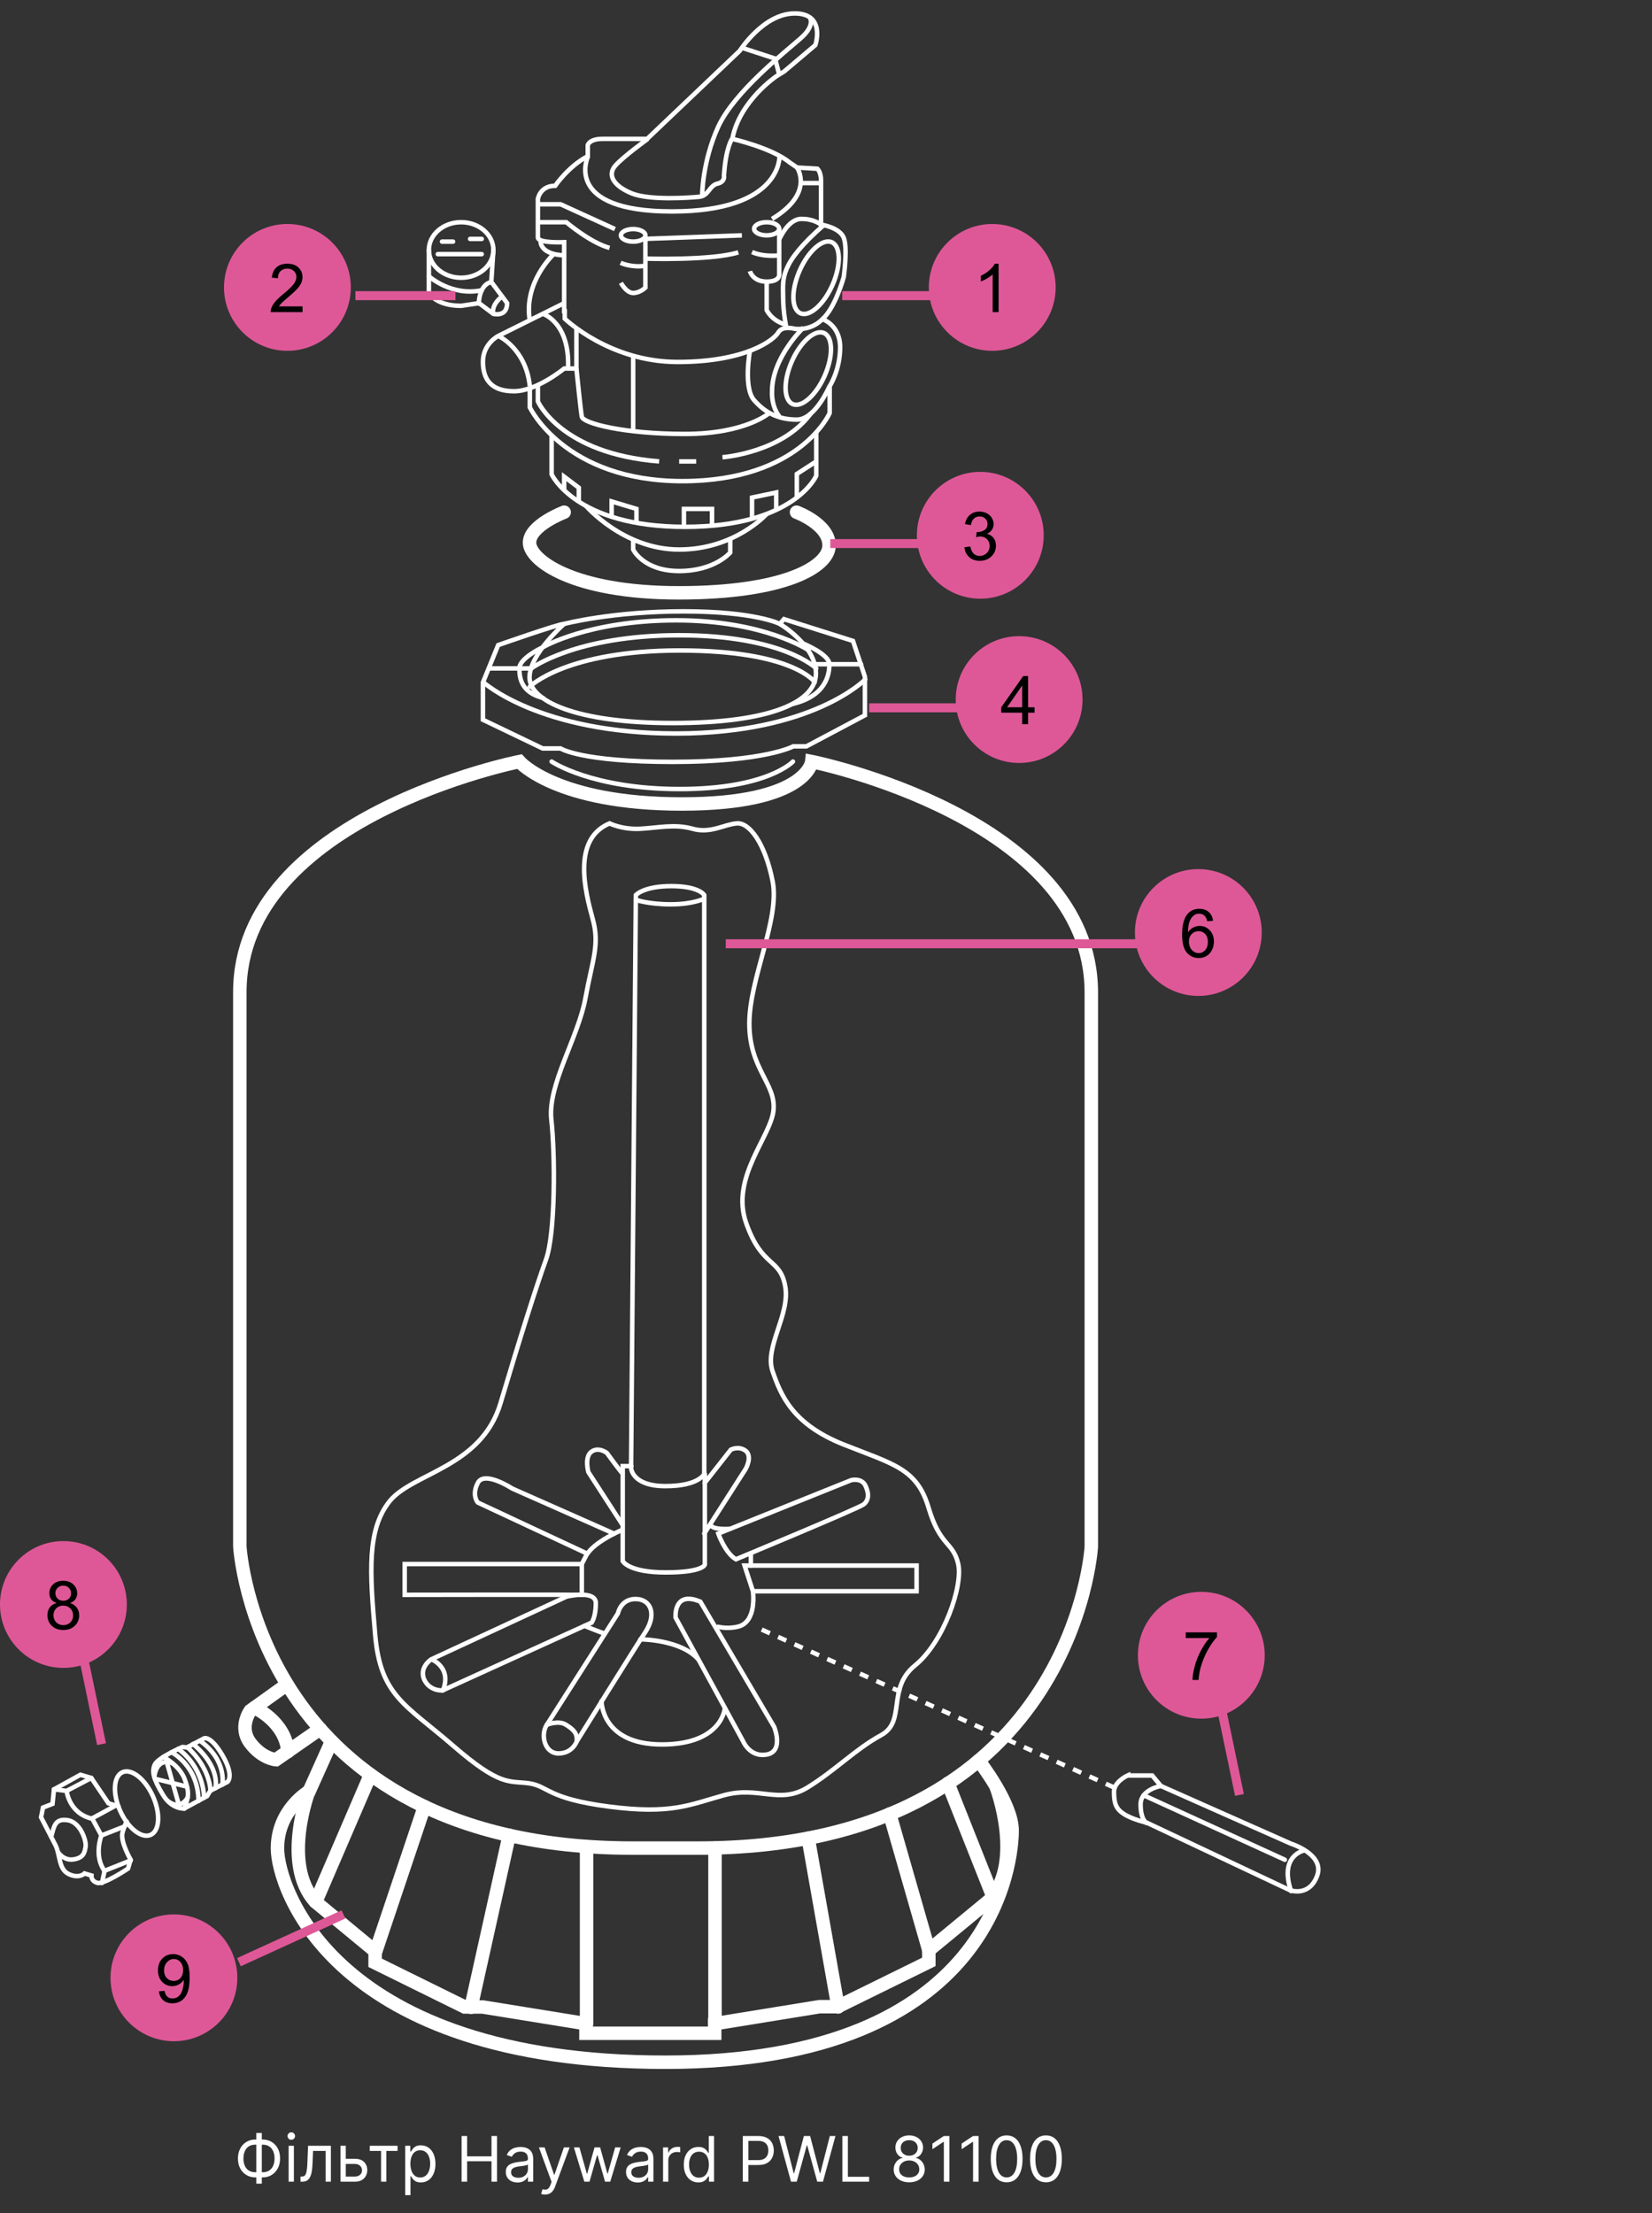 <svg width="368" height="493" viewBox="0 0 368 493" fill="none" xmlns="http://www.w3.org/2000/svg">
<rect x="0" y="0" width="368" height="493" fill="#333333" stroke="none"/>
<path d="M248.156 398.181L167.988 362.255" stroke="white" stroke-dasharray="2 2"/>
<path d="M251.283 395.453C251.283 395.453 248.156 396.85 248.156 399.112C248.156 401.374 248.422 402.838 250.285 404.035C252.148 405.3 255.475 406.031 255.475 406.031L287.342 421.067C287.342 421.067 291.6 422.664 293.397 417.874C295.193 413.083 287.542 410.688 287.542 410.688L258.601 397.848L256.672 395.52H251.283V395.453Z" stroke="white" stroke-miterlimit="10" stroke-linecap="round"/>
<path d="M258.602 397.848C258.602 397.848 254.078 398.58 254.078 401.973C254.078 405.366 255.408 406.098 255.408 406.098" stroke="white" stroke-miterlimit="10" stroke-linecap="round"/>
<path d="M254.743 399.911L286.211 414.282" stroke="white" stroke-miterlimit="10" stroke-linecap="round"/>
<path d="M290.469 412.219C290.469 412.219 284.881 413.35 287.609 421.267" stroke="white" stroke-miterlimit="10" stroke-linecap="round"/>
<path d="M125.675 69.324V53.956C125.675 53.956 119.82 54.222 119.82 52.891C119.82 51.56 119.82 44.309 119.82 44.309C119.82 44.309 120.286 41.381 123.679 41.381C123.679 41.381 126.606 37.057 130.931 34.795V32.333C130.931 32.333 131.263 30.936 134.191 30.936C137.118 30.936 144.17 30.936 144.17 30.936L164.794 11.31C164.794 11.31 170.05 2.994 177.036 2.994C184.022 2.994 181.626 10.046 181.626 10.046L174.707 15.9L172.978 16.965C172.978 16.965 164.728 22.487 163.131 30.936C163.131 30.936 171.913 32.932 175.905 36.192L177.568 37.323L182.092 37.589C182.092 37.589 182.891 38.321 182.891 40.184C182.891 42.047 182.891 50.03 182.891 50.03C182.891 50.03 187.015 50.629 187.947 52.958C188.878 55.286 187.947 61.739 187.947 61.739C187.947 61.739 186.017 68.725 183.157 71.12C183.157 71.12 181.028 73.648 177.036 73.249C177.036 73.249 174.308 72.451 173.377 74.047C172.445 75.711 166.192 80.634 150.956 80.634C135.721 80.634 125.808 70.987 125.808 70.987V69.324H125.675Z" stroke="white" stroke-miterlimit="10"/>
<path d="M119.82 45.506H124.877L136.985 51.028" stroke="white" stroke-miterlimit="10"/>
<path d="M177.501 37.256C177.501 37.256 181.626 42.978 171.979 48.766" stroke="white" stroke-miterlimit="10"/>
<path d="M178.366 40.782H182.425" stroke="white" stroke-miterlimit="10"/>
<path d="M141.043 53.823C142.55 53.823 143.771 53.197 143.771 52.425C143.771 51.654 142.55 51.028 141.043 51.028C139.537 51.028 138.315 51.654 138.315 52.425C138.315 53.197 139.537 53.823 141.043 53.823Z" stroke="white" stroke-miterlimit="10"/>
<path d="M170.782 52.425C172.325 52.425 173.576 51.77 173.576 50.962C173.576 50.153 172.325 49.498 170.782 49.498C169.238 49.498 167.987 50.153 167.987 50.962C167.987 51.77 169.238 52.425 170.782 52.425Z" stroke="white" stroke-miterlimit="10"/>
<path d="M143.305 53.224L165.26 52.425" stroke="white" stroke-miterlimit="10"/>
<path d="M119.82 49.498H126.141C126.141 49.498 131.53 54.089 135.787 55.22" stroke="white" stroke-miterlimit="10"/>
<path d="M143.771 53.224V64.068C143.771 64.068 142.573 65.266 141.043 65.266C139.513 65.266 138.315 63.004 138.315 63.004" stroke="white" stroke-miterlimit="10"/>
<path d="M138.249 58.546C138.249 58.546 140.578 59.677 143.771 59.211" stroke="white" stroke-miterlimit="10"/>
<path d="M143.771 57.614C143.771 57.614 158.541 58.08 164.462 56.217" stroke="white" stroke-miterlimit="10"/>
<path d="M173.576 50.961V61.007C173.576 61.007 173.909 62.737 170.782 62.737C167.655 62.737 167.056 60.409 167.056 60.409" stroke="white" stroke-miterlimit="10"/>
<path d="M173.643 56.883C173.643 56.883 170.25 57.348 167.522 56.151" stroke="white" stroke-miterlimit="10"/>
<path d="M182.757 49.964C182.757 49.964 181.227 48.7 178.366 48.766C175.505 48.899 173.643 53.224 173.643 53.224" stroke="white" stroke-miterlimit="10"/>
<path d="M175.173 72.983C175.173 72.983 174.441 69.79 174.441 65.931C174.441 62.072 173.576 58.812 183.556 50.097" stroke="white" stroke-miterlimit="10"/>
<path d="M185.442 63.485C187.373 59.116 187.304 54.852 185.288 53.96C183.272 53.069 180.071 55.888 178.14 60.257C176.209 64.626 176.278 68.89 178.294 69.781C180.311 70.672 183.511 67.853 185.442 63.485Z" stroke="white" stroke-miterlimit="10"/>
<path d="M183.704 83.71C185.635 79.341 185.566 75.077 183.55 74.186C181.534 73.295 178.334 76.114 176.403 80.482C174.471 84.851 174.54 89.115 176.557 90.007C178.573 90.898 181.773 88.079 183.704 83.71Z" stroke="white" stroke-miterlimit="10"/>
<path d="M170.782 62.737V69.058C170.782 69.058 171.846 71.453 175.04 72.318" stroke="white" stroke-miterlimit="10"/>
<path d="M130.997 34.795C130.997 34.795 125.076 47.103 149.692 47.103C174.308 47.103 173.643 34.728 173.643 34.728" stroke="white" stroke-miterlimit="10"/>
<path d="M163.065 30.936C163.065 30.936 161.668 32.865 161.268 39.119C161.268 39.119 161.601 40.516 159.805 40.916C158.008 41.315 157.875 43.643 155.746 43.843C153.617 44.042 144.636 44.708 140.644 43.044C136.652 41.381 135.255 38.986 137.051 36.924C138.848 34.861 144.303 30.936 144.303 30.936" stroke="white" stroke-miterlimit="10"/>
<path d="M180.362 3.858C180.362 3.858 181.759 5.588 178.3 8.582C174.907 11.576 163.597 20.424 160.004 28.208C156.412 36.059 156.412 43.577 156.412 43.577" stroke="white" stroke-miterlimit="10"/>
<path d="M165.26 10.645L173.044 13.173" stroke="white" stroke-miterlimit="10"/>
<path d="M172.645 13.04L173.576 16.566" stroke="white" stroke-miterlimit="10"/>
<path d="M120.419 53.822C120.419 53.822 120.286 56.683 125.675 56.883" stroke="white" stroke-miterlimit="10"/>
<path d="M125.675 67.527L110.972 74.846C110.972 74.846 107.579 76.575 107.579 80.567C107.579 84.559 109.441 87.154 114.498 87.154C119.554 87.154 125.675 82.097 125.675 82.097H128.402V73.182" stroke="white" stroke-miterlimit="10"/>
<path d="M120.951 69.923C120.951 69.923 127.005 71.786 126.54 82.164" stroke="white" stroke-miterlimit="10"/>
<path d="M111.038 74.846C111.038 74.846 117.159 77.64 118.024 86.023" stroke="white" stroke-miterlimit="10"/>
<path d="M118.023 86.555V90.746C118.023 90.746 125.807 107.179 152.02 107.179C178.233 107.179 184.819 92.011 184.819 92.011V86.023C184.819 86.023 187.148 82.497 187.148 77.374C187.148 72.251 183.09 71.054 183.09 71.054" stroke="white" stroke-miterlimit="10"/>
<path d="M167.056 78.106C167.056 78.106 165.526 86.356 167.988 89.15C170.449 91.944 173.377 93.474 177.502 93.474C181.626 93.474 184.753 86.09 184.753 86.09" stroke="white" stroke-miterlimit="10"/>
<path d="M178.965 72.983C178.965 72.983 171.979 79.636 171.979 87.154C171.979 87.154 171.713 90.414 173.642 92.809" stroke="white" stroke-miterlimit="10"/>
<path d="M171.447 91.944C171.447 91.944 166.258 96.668 152.553 96.668C138.848 96.668 129.799 94.273 129.6 92.809C129.334 91.345 128.402 82.098 128.402 82.098" stroke="white" stroke-miterlimit="10"/>
<path d="M141.043 79.237V96.069" stroke="white" stroke-miterlimit="10"/>
<path d="M119.82 85.757V89.416C119.82 89.416 124.877 101.059 146.831 102.788" stroke="white" stroke-miterlimit="10"/>
<path d="M151.289 102.789H155.081" stroke="white" stroke-miterlimit="10"/>
<path d="M160.936 101.857C160.936 101.857 174.242 100.925 180.695 92.01" stroke="white" stroke-miterlimit="10"/>
<path d="M123.346 56.617C123.346 56.617 116.56 62.87 118.024 71.386" stroke="white" stroke-miterlimit="10"/>
<path d="M122.88 96.934V105.649C122.88 105.649 128.136 117.359 152.553 117.359C176.969 117.359 181.826 105.982 181.826 105.982V96.269" stroke="white" stroke-miterlimit="10"/>
<path d="M181.826 102.789L177.501 105.583V110.839" stroke="white" stroke-miterlimit="10"/>
<path d="M172.911 113.566V109.708L167.522 110.839V115.562" stroke="white" stroke-miterlimit="10"/>
<path d="M158.607 117.092V113.366H152.354V117.358" stroke="white" stroke-miterlimit="10"/>
<path d="M141.775 116.493V113.366L136.253 111.703V115.096" stroke="white" stroke-miterlimit="10"/>
<path d="M128.935 111.704V108.643L125.675 106.182V109.175" stroke="white" stroke-miterlimit="10"/>
<path d="M130.465 112.635C130.465 112.635 138.848 122.415 151.289 122.415C163.73 122.415 170.782 114.498 170.782 114.498" stroke="white" stroke-miterlimit="10"/>
<path d="M141.043 120.152V122.414C141.043 122.414 143.305 127.204 151.289 127.204C159.272 127.204 162.665 123.08 162.665 123.08V120.152" stroke="white" stroke-miterlimit="10"/>
<path d="M125.674 114.098C125.674 114.098 117.957 117.025 117.957 120.884C117.957 124.743 127.537 132.061 151.222 132.061C174.907 132.061 184.686 126.207 184.686 121.483C184.686 116.759 177.435 114.098 177.435 114.098" stroke="white" stroke-width="3" stroke-miterlimit="10" stroke-linecap="round"/>
<path d="M102.722 61.873C106.69 61.873 109.907 59.102 109.907 55.685C109.907 52.268 106.69 49.498 102.722 49.498C98.754 49.498 95.537 52.268 95.537 55.685C95.537 59.102 98.754 61.873 102.722 61.873Z" stroke="white" stroke-miterlimit="10" stroke-linecap="round"/>
<path d="M95.537 55.685V65.199C95.537 65.199 96.934 68.126 102.722 68.126L106.714 67.528L109.907 69.923C109.907 69.923 112.967 70.721 112.967 67.528L109.441 62.804L109.907 55.619" stroke="white" stroke-miterlimit="10" stroke-linecap="round"/>
<path d="M109.375 62.871C109.375 62.871 106.913 63.07 106.647 67.594" stroke="white" stroke-miterlimit="10" stroke-linecap="round"/>
<path d="M111.837 66.064C111.837 66.064 109.508 67.66 109.841 69.856" stroke="white" stroke-miterlimit="10" stroke-linecap="round"/>
<path d="M95.537 61.54C95.537 61.54 100.526 66.064 107.312 64.667" stroke="white" stroke-miterlimit="10" stroke-linecap="round"/>
<path d="M97.533 56.617H107.313" stroke="white" stroke-miterlimit="10" stroke-linecap="round"/>
<path d="M104.718 53.224H107.312" stroke="white" stroke-miterlimit="10" stroke-linecap="round"/>
<path d="M98.464 53.822H100.925" stroke="white" stroke-miterlimit="10" stroke-linecap="round"/>
<path d="M125.675 138.981C124.411 138.981 110.972 143.704 110.972 143.704L107.579 152.021V160.337L120.885 166.724H124.876C124.876 166.724 129.334 169.718 149.892 169.718C170.449 169.718 176.703 166.258 176.703 166.258H179.63L192.67 159.339V150.757L190.009 142.773L174.641 137.916L173.709 138.981C173.709 138.981 168.254 136.187 152.287 136.187C136.319 136.187 125.675 138.981 125.675 138.981Z" stroke="white" stroke-miterlimit="10" stroke-linecap="round"/>
<path d="M125.674 138.98C125.674 138.98 117.957 145.7 117.957 150.889C117.957 156.079 128.07 161.068 149.891 161.068C171.713 161.068 181.759 156.345 181.759 150.024C181.759 143.704 173.709 138.98 173.709 138.98" stroke="white" stroke-miterlimit="10" stroke-linecap="round"/>
<path d="M180.096 144.836C180.096 144.836 170.183 138.183 150.623 138.183C131.064 138.183 120.951 144.17 120.951 144.17C120.951 144.17 115.695 146.565 115.695 148.894C115.695 151.222 116.228 154.283 120.951 155.48" stroke="white" stroke-miterlimit="10" stroke-linecap="round"/>
<path d="M118.023 152.951C118.023 152.951 126.074 144.901 151.421 144.901C176.769 144.901 181.493 151.954 181.493 151.954" stroke="white" stroke-miterlimit="10" stroke-linecap="round"/>
<path d="M181.826 148.894C181.826 148.894 174.375 141.509 151.289 141.509C128.203 141.509 118.356 148.894 118.356 148.894H108.909" stroke="white" stroke-miterlimit="10" stroke-linecap="round"/>
<path d="M107.645 151.954C107.645 151.954 120.153 163.397 150.623 163.397C181.094 163.397 192.737 151.355 192.737 151.355" stroke="white" stroke-miterlimit="10" stroke-linecap="round"/>
<path d="M191.805 147.962H181.826" stroke="white" stroke-miterlimit="10" stroke-linecap="round"/>
<path d="M122.88 169.651C122.88 169.651 131.862 175.772 151.422 175.772C170.981 175.772 176.636 169.651 176.636 169.651" stroke="white" stroke-miterlimit="10" stroke-linecap="round"/>
<path d="M178.965 143.372C178.965 143.372 184.753 145.767 184.753 147.962C184.753 150.158 184.088 155.014 176.57 156.811" stroke="white" stroke-miterlimit="10" stroke-linecap="round"/>
<path d="M115.695 169.651C115.695 169.651 53.423 182.025 53.423 221.012C53.423 259.998 53.423 344.491 53.423 344.491C53.423 344.491 57.282 411.686 141.043 411.686H155.48C239.241 411.686 243.1 344.558 243.1 344.558C243.1 344.558 243.1 259.998 243.1 221.078C243.1 182.158 180.828 169.651 180.828 169.651C180.828 169.651 179.896 179.098 151.887 179.098C123.878 179.098 115.695 169.651 115.695 169.651Z" stroke="white" stroke-width="3" stroke-miterlimit="10" stroke-linecap="round"/>
<path d="M73.848 387.935L68.858 399.046C68.858 399.046 61.806 403.037 61.806 411.753C61.806 420.468 74.247 459.388 148.228 459.388C222.21 459.388 225.469 413.815 225.469 407.761C225.469 401.707 218.018 392.193 218.018 392.193" stroke="white" stroke-width="3" stroke-miterlimit="10" stroke-linecap="round"/>
<path d="M221.943 398.181C221.943 398.181 228.131 414.547 220.546 423.196L206.907 434.439V437.034L186.616 447.014H182.558L159.206 450.806V452.935H145.966H143.571H130.531V450.806L107.512 447.08H103.52L83.561 437.234V434.639L70.189 423.595C62.671 415.146 68.792 398.979 68.792 398.979" stroke="white" stroke-width="3" stroke-miterlimit="10" stroke-linecap="round"/>
<path d="M159.272 450.872V411.686" stroke="white" stroke-width="3" stroke-miterlimit="10" stroke-linecap="round"/>
<path d="M130.665 450.872V411.354" stroke="white" stroke-width="3" stroke-miterlimit="10" stroke-linecap="round"/>
<path d="M186.683 447.08L180.03 409.491" stroke="white" stroke-width="3" stroke-miterlimit="10" stroke-linecap="round"/>
<path d="M206.908 434.439L198.192 404.102" stroke="white" stroke-width="3" stroke-miterlimit="10" stroke-linecap="round"/>
<path d="M221.145 422.397L211.166 397.249" stroke="white" stroke-width="3" stroke-miterlimit="10" stroke-linecap="round"/>
<path d="M104.917 447.147L113.433 408.826" stroke="white" stroke-width="3" stroke-miterlimit="10" stroke-linecap="round"/>
<path d="M83.694 434.705L94.539 402.438" stroke="white" stroke-width="3" stroke-miterlimit="10" stroke-linecap="round"/>
<path d="M70.322 423.661L82.497 395.386" stroke="white" stroke-width="3" stroke-miterlimit="10" stroke-linecap="round"/>
<path d="M63.935 375.228L55.752 381.082C55.752 381.082 53.091 384.741 55.752 388.267C58.413 391.793 61.474 391.993 61.474 391.993L71.32 385.14" stroke="white" stroke-width="3" stroke-miterlimit="10" stroke-linecap="round"/>
<path d="M56.683 380.417C56.683 380.417 63.536 383.411 64.134 390.197" stroke="white" stroke-width="3" stroke-miterlimit="10" stroke-linecap="round"/>
<path d="M135.787 183.422C135.787 183.422 138.582 184.819 142.573 184.62C146.565 184.42 150.291 183.489 154.283 184.62C158.274 185.751 161.335 183.622 164.129 183.422C166.923 183.156 170.449 187.88 172.113 196.329C173.776 204.778 166.923 217.951 166.923 227.997C166.923 238.11 172.844 241.37 172.312 247.224C171.846 253.079 162.665 262.26 166.191 272.373C169.718 282.485 173.709 280.09 174.907 286.477C176.104 292.797 170.183 300.116 172.113 305.504C173.975 310.893 176.57 317.214 187.814 321.738C199.057 326.195 204.246 327.127 206.841 335.842C209.436 344.557 212.23 343.36 213.428 348.283C214.625 353.206 210.168 365.914 203.781 371.036C197.46 376.226 201.918 383.477 196.263 386.538C190.608 389.598 186.15 394.322 179.897 398.18C173.643 402.039 168.986 397.781 161.268 399.91C153.551 402.039 149.559 404.235 135.654 402.438C121.816 400.642 122.282 397.914 117.824 397.249C113.367 396.65 111.504 398.047 100.926 388.866C90.347 379.685 84.692 377.822 83.561 363.984C82.364 350.146 81.699 340.765 86.821 334.378C92.011 328.058 107.246 326.861 111.504 312.557C115.762 298.253 119.488 286.477 121.616 280.622C123.745 274.768 123.679 257.137 122.814 249.42C121.949 241.702 128.802 231.124 130.398 222.409C131.995 213.693 133.658 210.433 131.995 204.579C130.398 198.724 127.338 186.948 135.787 183.422Z" stroke="white" stroke-miterlimit="10" stroke-linecap="round"/>
<path d="M141.642 199.389C141.642 199.389 143.371 197.394 149.559 197.394C155.746 197.394 156.877 199.389 156.877 199.389V328.324C156.877 328.324 155.746 331.052 148.228 331.052C140.71 331.052 140.577 326.994 140.577 326.994L141.642 199.389Z" stroke="white" stroke-miterlimit="10" stroke-linecap="round"/>
<path d="M141.642 200.454C141.642 200.454 144.436 201.452 149.426 201.452C154.416 201.452 156.877 200.188 156.877 200.188" stroke="white" stroke-miterlimit="10" stroke-linecap="round"/>
<path d="M140.644 326.595H138.714V347.751C138.714 347.751 139.978 350.279 148.295 350.279C156.611 350.279 157.01 348.55 157.01 348.55V328.391" stroke="white" stroke-miterlimit="10" stroke-linecap="round"/>
<path d="M138.648 328.191C138.382 328.058 135.188 323.667 135.188 323.667C135.188 323.667 133.326 322.204 131.729 323.401C130.132 324.599 131.064 327.925 131.064 327.925L138.648 339.634" stroke="white" stroke-miterlimit="10" stroke-linecap="round"/>
<path d="M156.943 330.387L162.798 322.935C162.798 322.935 164.594 322.004 166.125 323.202C167.655 324.466 166.125 327.193 166.125 327.193L156.877 341.63" stroke="white" stroke-miterlimit="10" stroke-linecap="round"/>
<path d="M163.929 347.352C163.929 347.352 191.339 335.975 192.404 335.11C193.468 334.246 193.668 332.848 192.803 330.986C191.938 329.123 189.61 329.722 189.61 329.722L160.004 341.63C160.004 341.63 161.534 345.955 163.929 347.352Z" stroke="white" stroke-miterlimit="10" stroke-linecap="round"/>
<path d="M156.012 356.799L172.445 384.675C172.445 384.675 175.04 390.928 169.851 390.928C166.79 390.928 165.526 387.868 165.526 387.868L150.49 360.325C150.49 360.325 149.958 354.204 156.012 356.799Z" stroke="white" stroke-miterlimit="10" stroke-linecap="round"/>
<path d="M121.816 384.209L137.65 359.394C137.65 359.394 138.249 356.2 141.575 356.2C144.902 356.2 146.432 359.527 143.704 363.652C140.976 367.776 128.469 387.935 128.469 387.935C128.469 387.935 127.537 390.596 124.41 390.596C121.284 390.596 120.352 386.405 121.816 384.209Z" stroke="white" stroke-miterlimit="10" stroke-linecap="round"/>
<path d="M121.816 384.209C121.816 384.209 124.411 383.145 126.074 384.209C127.737 385.274 128.668 386.072 128.469 387.935" stroke="white" stroke-miterlimit="10" stroke-linecap="round"/>
<path d="M133.991 378.954C133.991 378.954 133.924 388.6 147.43 388.6C160.935 388.6 161.468 380.484 161.468 380.484" stroke="white" stroke-miterlimit="10" stroke-linecap="round"/>
<path d="M142.64 365.182C142.64 365.182 151.621 365.182 155.546 369.639" stroke="white" stroke-miterlimit="10" stroke-linecap="round"/>
<path d="M98.597 376.558L131.796 361.456C131.796 361.456 132.727 360.192 132.727 357.131C132.727 354.071 126.207 355.668 126.207 355.668L96.069 369.639C96.069 369.639 93.341 371.369 94.472 374.097C95.737 376.824 98.597 376.558 98.597 376.558Z" stroke="white" stroke-miterlimit="10" stroke-linecap="round"/>
<path d="M96.135 369.64C96.135 369.64 100.726 371.436 98.663 376.559" stroke="white" stroke-miterlimit="10" stroke-linecap="round"/>
<path d="M127.338 355.269C126.872 355.203 90.148 355.269 90.148 355.269V348.417H129.6V355.269H127.338Z" stroke="white" stroke-miterlimit="10" stroke-linecap="round"/>
<path d="M129.6 348.417L130.797 346.088L106.447 334.712C106.447 334.712 104.984 333.115 106.447 330.321C107.911 327.526 114.098 331.585 114.098 331.585L136.785 341.631L138.648 340.766" stroke="white" stroke-miterlimit="10" stroke-linecap="round"/>
<path d="M136.852 341.63C136.852 341.63 132.461 343.693 130.864 346.088" stroke="white" stroke-miterlimit="10" stroke-linecap="round"/>
<path d="M130.199 362.188C130.199 362.188 133.658 363.585 134.723 363.918" stroke="white" stroke-miterlimit="10" stroke-linecap="round"/>
<path d="M167.721 354.471L165.859 348.749H204.18V354.471H167.721ZM167.721 354.471C167.721 354.471 168.719 361.456 164.262 362.388C164.262 362.388 162.2 362.92 159.938 362.388" stroke="white" stroke-miterlimit="10" stroke-linecap="round"/>
<path d="M167.256 348.749V346.088" stroke="white" stroke-miterlimit="10" stroke-linecap="round"/>
<path d="M162.599 340.566C162.599 340.566 158.474 340.898 158.274 339.568" stroke="white" stroke-miterlimit="10" stroke-linecap="round"/>
<path d="M33.567 408.74C35.577 407.833 35.795 403.975 34.056 400.124C32.316 396.273 29.277 393.887 27.268 394.794C25.259 395.702 25.04 399.559 26.78 403.411C28.519 407.262 31.558 409.648 33.567 408.74Z" stroke="white" stroke-miterlimit="10" stroke-linecap="round"/>
<path d="M26.386 402.367L24.154 401.706L20.342 396.067L17.918 395.349L12.028 398.601L11.696 401.833L9.577 402.663L9.145 404.824C9.145 404.824 11.262 408.921 12.366 411.052C13.451 413.246 13.009 416.377 15.32 417.477C17.631 418.578 18.831 417.337 18.831 417.337L20.362 417.791C20.362 417.791 20.213 418.995 21.68 419.43C23.148 419.864 28.52 416.251 28.52 416.251L29.105 414.274C29.105 414.274 26.714 410.166 27.299 408.188C27.885 406.21 28.227 405.757 28.227 405.757" stroke="white" stroke-miterlimit="10" stroke-linecap="round"/>
<path d="M27.842 406.822L22.586 408.874L20.52 405.07L25.812 402.197" stroke="white" stroke-miterlimit="10" stroke-linecap="round"/>
<path d="M20.341 396.067L14.84 398.948L12.028 398.601" stroke="white" stroke-miterlimit="10" stroke-linecap="round"/>
<path d="M14.84 398.948C14.84 398.948 15.367 403.961 20.502 405.134" stroke="white" stroke-miterlimit="10" stroke-linecap="round"/>
<path d="M22.586 408.874C22.586 408.874 20.824 413.417 23.296 416.786L22.713 419.458" stroke="white" stroke-miterlimit="10" stroke-linecap="round"/>
<path d="M23.232 416.767L29.131 414.42" stroke="white" stroke-miterlimit="10" stroke-linecap="round"/>
<path d="M12.945 412.61C12.945 412.61 14.169 414.569 16.43 414.197C18.691 413.826 18.84 412.621 19.071 411.371C19.284 410.185 17.981 405.914 15.061 405.466C12.141 405.017 12.04 406.999 11.416 409.105" stroke="white" stroke-miterlimit="10" stroke-linecap="round"/>
<path d="M50.684 396.934L46.836 398.916L46.139 400.098L41.013 402.882C41.013 402.882 38.241 403.102 36.254 399.738C34.203 396.355 33.744 394.623 34.49 393.04C35.3 391.476 40.632 389.17 40.632 389.17L41.646 389.261L45.513 387.215C45.513 387.215 47.008 386.617 49.624 391.138C52.24 395.66 50.684 396.934 50.684 396.934Z" stroke="white" stroke-miterlimit="10" stroke-linecap="round"/>
<path d="M41.728 389.216C41.728 389.216 46.516 393.201 46.899 398.935" stroke="white" stroke-miterlimit="10" stroke-linecap="round"/>
<path d="M39.678 389.581C39.678 389.581 45.101 393.06 45.478 400.457" stroke="white" stroke-miterlimit="10" stroke-linecap="round"/>
<path d="M38.209 390.325C38.209 390.325 44.184 393.344 44.219 401.194" stroke="white" stroke-miterlimit="10" stroke-linecap="round"/>
<path d="M36.371 391.377C36.371 391.377 39.926 393.193 41.104 396.248C42.281 399.302 41.959 400.387 41.076 402.901" stroke="white" stroke-miterlimit="10" stroke-linecap="round"/>
<path d="M38.441 392.823C38.441 392.823 35.076 391.063 34.354 395.845" stroke="white" stroke-miterlimit="10" stroke-linecap="round"/>
<path d="M41.813 400.412C41.813 400.412 40.314 403.368 37.464 401.275" stroke="white" stroke-miterlimit="10" stroke-linecap="round"/>
<path d="M37.146 392.508L39.824 401.975" stroke="white" stroke-miterlimit="10" stroke-linecap="round"/>
<path d="M41.435 397.942L34.514 396.239" stroke="white" stroke-miterlimit="10" stroke-linecap="round"/>
<path d="M47.974 398.351C47.974 398.351 49.316 393.822 42.988 388.479" stroke="white" stroke-miterlimit="10" stroke-linecap="round"/>
<path d="M49.526 397.562C49.526 397.562 50.648 392.135 44.521 387.754" stroke="white" stroke-miterlimit="10" stroke-linecap="round"/>
<path d="M209.902 65.864H187.614" stroke="#DE5897" stroke-width="2"/>
<path d="M207.24 121.084H184.953" stroke="#DE5897" stroke-width="2"/>
<path d="M215.889 157.676H193.602" stroke="#DE5897" stroke-width="2"/>
<path d="M258.136 210.234H161.667" stroke="#DE5897" stroke-width="2"/>
<path d="M269.446 367.91L276.099 399.844" stroke="#DE5897" stroke-width="2"/>
<path d="M15.967 356.6L22.62 388.534" stroke="#DE5897" stroke-width="2"/>
<path d="M53.224 437.101L76.509 426.456" stroke="#DE5897" stroke-width="2"/>
<path d="M101.458 65.864H79.17" stroke="#DE5897" stroke-width="2"/>
<path d="M206.908 64.023C206.908 56.222 213.232 49.898 221.033 49.898C228.835 49.898 235.159 56.222 235.159 64.023C235.159 71.824 228.835 78.148 221.033 78.148C213.232 78.148 206.908 71.824 206.908 64.023Z" fill="#DE5897"/>
<path d="M222.447 69.523H221.128V61.122C220.811 61.425 220.394 61.727 219.876 62.03C219.363 62.333 218.902 62.56 218.492 62.711V61.437C219.229 61.09 219.874 60.67 220.425 60.177C220.977 59.684 221.368 59.206 221.597 58.742H222.447V69.523Z" fill="black"/>
<path d="M204.247 119.243C204.247 111.441 210.571 105.117 218.372 105.117C226.173 105.117 232.498 111.441 232.498 119.243C232.498 127.044 226.173 133.368 218.372 133.368C210.571 133.368 204.247 127.044 204.247 119.243Z" fill="#DE5897"/>
<path d="M214.827 121.908L216.146 121.732C216.297 122.479 216.553 123.019 216.915 123.351C217.281 123.678 217.725 123.842 218.248 123.842C218.868 123.842 219.39 123.627 219.815 123.197C220.245 122.768 220.459 122.235 220.459 121.601C220.459 120.995 220.262 120.497 219.866 120.106C219.471 119.711 218.968 119.513 218.357 119.513C218.108 119.513 217.798 119.562 217.427 119.66L217.574 118.502C217.662 118.512 217.732 118.517 217.786 118.517C218.348 118.517 218.853 118.371 219.302 118.078C219.751 117.785 219.976 117.333 219.976 116.723C219.976 116.239 219.812 115.839 219.485 115.521C219.158 115.204 218.736 115.045 218.218 115.045C217.706 115.045 217.278 115.207 216.937 115.529C216.595 115.851 216.375 116.334 216.277 116.979L214.959 116.745C215.12 115.861 215.486 115.177 216.058 114.694C216.629 114.206 217.339 113.961 218.189 113.961C218.775 113.961 219.314 114.088 219.808 114.342C220.301 114.591 220.677 114.933 220.936 115.368C221.199 115.802 221.331 116.264 221.331 116.752C221.331 117.216 221.207 117.638 220.958 118.019C220.708 118.4 220.34 118.703 219.852 118.927C220.486 119.074 220.979 119.379 221.331 119.843C221.683 120.302 221.858 120.878 221.858 121.571C221.858 122.509 221.517 123.305 220.833 123.959C220.149 124.608 219.285 124.933 218.24 124.933C217.298 124.933 216.514 124.652 215.889 124.091C215.269 123.529 214.915 122.802 214.827 121.908Z" fill="black"/>
<path d="M212.896 155.834C212.896 148.033 219.22 141.708 227.021 141.708C234.822 141.708 241.147 148.033 241.147 155.834C241.147 163.635 234.822 169.96 227.021 169.96C219.22 169.96 212.896 163.635 212.896 155.834Z" fill="#DE5897"/>
<path d="M227.695 161.334V158.763H223.037V157.555L227.937 150.597H229.013V157.555H230.463V158.763H229.013V161.334H227.695ZM227.695 157.555V152.713L224.333 157.555H227.695Z" fill="black"/>
<path d="M252.813 207.727C252.813 199.926 259.138 193.602 266.939 193.602C274.74 193.602 281.064 199.926 281.064 207.727C281.064 215.528 274.74 221.853 266.939 221.853C259.138 221.853 252.813 215.528 252.813 207.727Z" fill="#DE5897"/>
<path d="M270.228 205.119L268.917 205.222C268.799 204.704 268.633 204.328 268.418 204.094C268.062 203.718 267.623 203.53 267.1 203.53C266.68 203.53 266.312 203.647 265.994 203.881C265.579 204.184 265.252 204.626 265.013 205.207C264.773 205.788 264.649 206.616 264.639 207.69C264.957 207.207 265.345 206.848 265.804 206.613C266.263 206.379 266.744 206.262 267.247 206.262C268.125 206.262 268.873 206.586 269.488 207.236C270.108 207.88 270.418 208.715 270.418 209.741C270.418 210.415 270.271 211.042 269.979 211.623C269.69 212.199 269.292 212.641 268.785 212.949C268.277 213.256 267.701 213.41 267.056 213.41C265.958 213.41 265.062 213.007 264.368 212.202C263.675 211.391 263.328 210.058 263.328 208.203C263.328 206.127 263.711 204.619 264.478 203.676C265.147 202.856 266.048 202.446 267.181 202.446C268.025 202.446 268.716 202.683 269.253 203.156C269.795 203.63 270.12 204.284 270.228 205.119ZM264.844 209.748C264.844 210.202 264.939 210.637 265.13 211.052C265.325 211.467 265.596 211.784 265.943 212.004C266.29 212.219 266.653 212.326 267.034 212.326C267.591 212.326 268.069 212.102 268.47 211.652C268.87 211.203 269.07 210.593 269.07 209.821C269.07 209.079 268.873 208.496 268.477 208.071C268.082 207.641 267.583 207.426 266.983 207.426C266.387 207.426 265.882 207.641 265.467 208.071C265.052 208.496 264.844 209.055 264.844 209.748Z" fill="black"/>
<path d="M253.479 368.73C253.479 360.928 259.803 354.604 267.604 354.604C275.405 354.604 281.73 360.928 281.73 368.73C281.73 376.531 275.405 382.855 267.604 382.855C259.803 382.855 253.479 376.531 253.479 368.73Z" fill="#DE5897"/>
<path d="M264.14 364.898V363.631H271.09V364.657C270.407 365.384 269.728 366.351 269.054 367.557C268.385 368.763 267.868 370.003 267.501 371.278C267.238 372.176 267.069 373.16 266.996 374.229H265.641C265.656 373.385 265.822 372.364 266.139 371.168C266.457 369.972 266.911 368.819 267.501 367.711C268.097 366.598 268.729 365.66 269.398 364.898H264.14Z" fill="black"/>
<path d="M0 357.419C0 349.618 6.324 343.294 14.126 343.294C21.927 343.294 28.251 349.618 28.251 357.419C28.251 365.221 21.927 371.545 14.126 371.545C6.324 371.545 0 365.221 0 357.419Z" fill="#DE5897"/>
<path d="M12.602 357.097C12.055 356.896 11.65 356.611 11.386 356.24C11.123 355.869 10.991 355.424 10.991 354.907C10.991 354.125 11.271 353.469 11.833 352.937C12.395 352.404 13.142 352.138 14.074 352.138C15.012 352.138 15.766 352.412 16.337 352.958C16.909 353.5 17.194 354.162 17.194 354.943C17.194 355.441 17.062 355.876 16.799 356.247C16.54 356.613 16.145 356.896 15.612 357.097C16.271 357.312 16.772 357.658 17.114 358.137C17.46 358.615 17.634 359.187 17.634 359.851C17.634 360.769 17.309 361.54 16.66 362.165C16.01 362.79 15.156 363.103 14.096 363.103C13.037 363.103 12.182 362.79 11.533 362.165C10.883 361.535 10.559 360.751 10.559 359.814C10.559 359.116 10.734 358.532 11.086 358.063C11.442 357.59 11.948 357.268 12.602 357.097ZM12.338 354.863C12.338 355.371 12.502 355.786 12.829 356.108C13.156 356.43 13.581 356.591 14.104 356.591C14.611 356.591 15.026 356.433 15.349 356.115C15.676 355.793 15.839 355.4 15.839 354.936C15.839 354.453 15.671 354.047 15.334 353.72C15.002 353.388 14.587 353.222 14.089 353.222C13.586 353.222 13.168 353.383 12.836 353.706C12.504 354.028 12.338 354.414 12.338 354.863ZM11.914 359.821C11.914 360.197 12.002 360.561 12.177 360.913C12.358 361.264 12.624 361.538 12.976 361.733C13.327 361.923 13.706 362.019 14.111 362.019C14.741 362.019 15.261 361.816 15.671 361.411C16.081 361.005 16.286 360.49 16.286 359.865C16.286 359.23 16.074 358.706 15.649 358.291C15.229 357.875 14.702 357.668 14.067 357.668C13.447 357.668 12.932 357.873 12.521 358.283C12.116 358.693 11.914 359.206 11.914 359.821Z" fill="black"/>
<path d="M24.616 440.582C24.616 432.78 30.94 426.456 38.742 426.456C46.543 426.456 52.867 432.78 52.867 440.582C52.867 448.383 46.543 454.707 38.742 454.707C30.94 454.707 24.616 448.383 24.616 440.582Z" fill="#DE5897"/>
<path d="M35.387 443.599L36.654 443.481C36.762 444.077 36.967 444.509 37.27 444.778C37.572 445.046 37.96 445.181 38.434 445.181C38.839 445.181 39.193 445.088 39.496 444.902C39.804 444.717 40.055 444.47 40.251 444.163C40.446 443.85 40.609 443.43 40.741 442.903C40.873 442.375 40.939 441.838 40.939 441.292C40.939 441.233 40.937 441.145 40.932 441.028C40.668 441.448 40.307 441.79 39.848 442.053C39.394 442.312 38.9 442.441 38.368 442.441C37.48 442.441 36.727 442.119 36.112 441.475C35.497 440.83 35.19 439.98 35.19 438.926C35.19 437.837 35.509 436.96 36.149 436.296C36.794 435.632 37.599 435.3 38.566 435.3C39.264 435.3 39.901 435.488 40.477 435.864C41.059 436.24 41.498 436.777 41.796 437.476C42.099 438.169 42.25 439.175 42.25 440.493C42.25 441.865 42.101 442.959 41.803 443.774C41.505 444.585 41.061 445.203 40.47 445.627C39.884 446.052 39.196 446.265 38.405 446.265C37.565 446.265 36.879 446.033 36.347 445.569C35.815 445.1 35.495 444.443 35.387 443.599ZM40.785 438.86C40.785 438.103 40.583 437.502 40.177 437.058C39.777 436.614 39.294 436.392 38.727 436.392C38.141 436.392 37.631 436.631 37.196 437.109C36.762 437.588 36.544 438.208 36.544 438.97C36.544 439.653 36.749 440.21 37.16 440.64C37.575 441.064 38.085 441.277 38.69 441.277C39.301 441.277 39.801 441.064 40.192 440.64C40.587 440.21 40.785 439.617 40.785 438.86Z" fill="black"/>
<path d="M49.898 64.023C49.898 56.222 56.222 49.898 64.023 49.898C71.824 49.898 78.148 56.222 78.148 64.023C78.148 71.824 71.824 78.148 64.023 78.148C56.222 78.148 49.898 71.824 49.898 64.023Z" fill="#DE5897"/>
<path d="M67.399 68.256V69.523H60.302C60.292 69.206 60.344 68.9 60.456 68.607C60.637 68.124 60.925 67.648 61.32 67.179C61.721 66.71 62.297 66.168 63.049 65.553C64.216 64.596 65.004 63.839 65.415 63.283C65.825 62.721 66.03 62.191 66.03 61.693C66.03 61.171 65.842 60.731 65.466 60.375C65.095 60.014 64.609 59.833 64.008 59.833C63.373 59.833 62.866 60.023 62.485 60.404C62.104 60.785 61.911 61.312 61.906 61.986L60.551 61.847C60.644 60.836 60.993 60.067 61.599 59.54C62.204 59.008 63.017 58.742 64.038 58.742C65.068 58.742 65.883 59.027 66.484 59.599C67.085 60.17 67.385 60.878 67.385 61.723C67.385 62.152 67.297 62.575 67.121 62.99C66.945 63.405 66.652 63.842 66.242 64.301C65.837 64.76 65.161 65.39 64.213 66.19C63.422 66.855 62.915 67.306 62.69 67.545C62.465 67.78 62.28 68.017 62.133 68.256H67.399Z" fill="black"/>
<path d="M102.825 486V475.818H104.058V480.352H109.487V475.818H110.72V486H109.487V481.446H104.058V486H102.825ZM115.276 486.179C114.792 486.179 114.353 486.088 113.959 485.906C113.564 485.72 113.251 485.453 113.019 485.105C112.787 484.754 112.671 484.33 112.671 483.832C112.671 483.395 112.757 483.04 112.93 482.768C113.102 482.493 113.332 482.278 113.621 482.122C113.909 481.966 114.227 481.85 114.575 481.774C114.926 481.695 115.279 481.632 115.634 481.585C116.098 481.526 116.474 481.481 116.763 481.451C117.054 481.418 117.266 481.363 117.399 481.287C117.535 481.211 117.603 481.078 117.603 480.889V480.849C117.603 480.359 117.469 479.978 117.2 479.706C116.935 479.434 116.532 479.298 115.992 479.298C115.432 479.298 114.993 479.421 114.675 479.666C114.356 479.911 114.133 480.173 114.003 480.452L112.89 480.054C113.089 479.59 113.354 479.229 113.685 478.97C114.02 478.708 114.385 478.526 114.779 478.423C115.177 478.317 115.568 478.264 115.952 478.264C116.198 478.264 116.479 478.294 116.797 478.354C117.119 478.41 117.429 478.528 117.727 478.707C118.029 478.886 118.279 479.156 118.478 479.517C118.677 479.878 118.776 480.362 118.776 480.969V486H117.603V484.966H117.543C117.464 485.132 117.331 485.309 117.145 485.498C116.96 485.687 116.713 485.848 116.405 485.98C116.096 486.113 115.72 486.179 115.276 486.179ZM115.455 485.125C115.919 485.125 116.31 485.034 116.628 484.852C116.95 484.669 117.192 484.434 117.354 484.146C117.52 483.857 117.603 483.554 117.603 483.236V482.162C117.553 482.222 117.444 482.276 117.275 482.326C117.109 482.372 116.917 482.414 116.698 482.45C116.483 482.483 116.272 482.513 116.067 482.54C115.864 482.563 115.7 482.583 115.574 482.599C115.269 482.639 114.984 482.704 114.719 482.793C114.457 482.879 114.245 483.01 114.083 483.186C113.924 483.358 113.844 483.594 113.844 483.892C113.844 484.3 113.995 484.608 114.297 484.817C114.602 485.022 114.988 485.125 115.455 485.125ZM121.4 488.864C121.201 488.864 121.024 488.847 120.868 488.814C120.712 488.784 120.604 488.754 120.545 488.724L120.843 487.69C121.128 487.763 121.38 487.79 121.599 487.77C121.817 487.75 122.011 487.652 122.18 487.477C122.353 487.304 122.51 487.024 122.653 486.636L122.871 486.04L120.048 478.364H121.32L123.428 484.449H123.508L125.616 478.364H126.888L123.647 487.114C123.501 487.508 123.321 487.835 123.105 488.093C122.89 488.355 122.639 488.549 122.354 488.675C122.073 488.801 121.754 488.864 121.4 488.864ZM130.167 486L127.841 478.364H129.074L130.724 484.21H130.804L132.434 478.364H133.687L135.298 484.19H135.377L137.028 478.364H138.261L135.934 486H134.781L133.11 480.134H132.991L131.321 486H130.167ZM142.059 486.179C141.575 486.179 141.136 486.088 140.742 485.906C140.347 485.72 140.034 485.453 139.802 485.105C139.57 484.754 139.454 484.33 139.454 483.832C139.454 483.395 139.54 483.04 139.713 482.768C139.885 482.493 140.115 482.278 140.404 482.122C140.692 481.966 141.01 481.85 141.358 481.774C141.71 481.695 142.063 481.632 142.417 481.585C142.881 481.526 143.257 481.481 143.546 481.451C143.837 481.418 144.05 481.363 144.182 481.287C144.318 481.211 144.386 481.078 144.386 480.889V480.849C144.386 480.359 144.252 479.978 143.983 479.706C143.718 479.434 143.315 479.298 142.775 479.298C142.215 479.298 141.776 479.421 141.458 479.666C141.14 479.911 140.916 480.173 140.787 480.452L139.673 480.054C139.872 479.59 140.137 479.229 140.468 478.97C140.803 478.708 141.168 478.526 141.562 478.423C141.96 478.317 142.351 478.264 142.735 478.264C142.981 478.264 143.262 478.294 143.581 478.354C143.902 478.41 144.212 478.528 144.51 478.707C144.812 478.886 145.062 479.156 145.261 479.517C145.46 479.878 145.559 480.362 145.559 480.969V486H144.386V484.966H144.326C144.247 485.132 144.114 485.309 143.929 485.498C143.743 485.687 143.496 485.848 143.188 485.98C142.88 486.113 142.503 486.179 142.059 486.179ZM142.238 485.125C142.702 485.125 143.093 485.034 143.412 484.852C143.733 484.669 143.975 484.434 144.137 484.146C144.303 483.857 144.386 483.554 144.386 483.236V482.162C144.336 482.222 144.227 482.276 144.058 482.326C143.892 482.372 143.7 482.414 143.481 482.45C143.266 482.483 143.055 482.513 142.85 482.54C142.648 482.563 142.484 482.583 142.358 482.599C142.053 482.639 141.768 482.704 141.502 482.793C141.241 482.879 141.029 483.01 140.866 483.186C140.707 483.358 140.627 483.594 140.627 483.892C140.627 484.3 140.778 484.608 141.08 484.817C141.385 485.022 141.771 485.125 142.238 485.125ZM147.701 486V478.364H148.834V479.517H148.914C149.053 479.139 149.305 478.833 149.67 478.597C150.034 478.362 150.445 478.244 150.903 478.244C150.989 478.244 151.096 478.246 151.226 478.249C151.355 478.253 151.453 478.258 151.519 478.264V479.457C151.479 479.447 151.388 479.433 151.246 479.413C151.106 479.389 150.959 479.378 150.803 479.378C150.432 479.378 150.1 479.456 149.809 479.612C149.52 479.764 149.292 479.976 149.123 480.248C148.957 480.516 148.874 480.823 148.874 481.168V486H147.701ZM155.561 486.159C154.925 486.159 154.363 485.998 153.876 485.677C153.388 485.352 153.007 484.895 152.732 484.305C152.457 483.711 152.319 483.01 152.319 482.202C152.319 481.4 152.457 480.704 152.732 480.114C153.007 479.524 153.39 479.068 153.881 478.746C154.371 478.425 154.938 478.264 155.581 478.264C156.078 478.264 156.471 478.347 156.759 478.513C157.051 478.675 157.273 478.861 157.425 479.07C157.581 479.275 157.702 479.444 157.788 479.577H157.888V475.818H159.061V486H157.927V484.827H157.788C157.702 484.966 157.579 485.142 157.42 485.354C157.261 485.562 157.034 485.75 156.739 485.915C156.444 486.078 156.051 486.159 155.561 486.159ZM155.72 485.105C156.191 485.105 156.588 484.982 156.913 484.737C157.238 484.489 157.485 484.146 157.654 483.708C157.823 483.267 157.907 482.759 157.907 482.182C157.907 481.612 157.825 481.113 157.659 480.685C157.493 480.254 157.248 479.92 156.923 479.681C156.598 479.439 156.197 479.318 155.72 479.318C155.223 479.318 154.809 479.446 154.477 479.701C154.149 479.953 153.902 480.296 153.736 480.73C153.574 481.161 153.493 481.645 153.493 482.182C153.493 482.725 153.576 483.219 153.741 483.663C153.91 484.104 154.159 484.455 154.487 484.717C154.818 484.976 155.229 485.105 155.72 485.105ZM165.469 486V475.818H168.91C169.708 475.818 170.361 475.962 170.868 476.251C171.379 476.536 171.757 476.922 172.002 477.409C172.247 477.896 172.37 478.44 172.37 479.04C172.37 479.64 172.247 480.185 172.002 480.675C171.76 481.166 171.385 481.557 170.878 481.849C170.371 482.137 169.722 482.281 168.93 482.281H166.464V481.188H168.89C169.437 481.188 169.876 481.093 170.207 480.904C170.539 480.715 170.779 480.46 170.928 480.138C171.081 479.814 171.157 479.447 171.157 479.04C171.157 478.632 171.081 478.268 170.928 477.946C170.779 477.625 170.537 477.373 170.202 477.19C169.867 477.005 169.423 476.912 168.87 476.912H166.702V486H165.469ZM176.205 486L173.421 475.818H174.674L176.802 484.111H176.901L179.069 475.818H180.461L182.629 484.111H182.728L184.856 475.818H186.109L183.325 486H182.052L179.805 477.886H179.725L177.478 486H176.205ZM187.645 486V475.818H188.878V484.906H193.611V486H187.645ZM202.54 486.139C201.857 486.139 201.254 486.018 200.73 485.776C200.21 485.531 199.804 485.195 199.512 484.767C199.221 484.336 199.076 483.846 199.08 483.295C199.076 482.865 199.161 482.467 199.333 482.102C199.506 481.734 199.741 481.428 200.039 481.183C200.341 480.934 200.677 480.777 201.048 480.71V480.651C200.561 480.525 200.173 480.251 199.885 479.83C199.597 479.406 199.454 478.924 199.458 478.384C199.454 477.866 199.585 477.404 199.85 476.996C200.115 476.589 200.48 476.267 200.944 476.032C201.411 475.797 201.943 475.679 202.54 475.679C203.13 475.679 203.657 475.797 204.121 476.032C204.585 476.267 204.95 476.589 205.215 476.996C205.483 477.404 205.619 477.866 205.622 478.384C205.619 478.924 205.472 479.406 205.18 479.83C204.892 480.251 204.509 480.525 204.031 480.651V480.71C204.399 480.777 204.731 480.934 205.026 481.183C205.321 481.428 205.556 481.734 205.732 482.102C205.907 482.467 205.997 482.865 206 483.295C205.997 483.846 205.848 484.336 205.553 484.767C205.261 485.195 204.855 485.531 204.335 485.776C203.818 486.018 203.219 486.139 202.54 486.139ZM202.54 485.045C203.001 485.045 203.398 484.971 203.733 484.822C204.068 484.673 204.326 484.462 204.509 484.19C204.691 483.919 204.784 483.6 204.787 483.236C204.784 482.851 204.684 482.512 204.489 482.217C204.293 481.922 204.026 481.69 203.688 481.521C203.354 481.352 202.971 481.267 202.54 481.267C202.106 481.267 201.718 481.352 201.377 481.521C201.039 481.69 200.772 481.922 200.576 482.217C200.384 482.512 200.289 482.851 200.293 483.236C200.289 483.6 200.377 483.919 200.556 484.19C200.739 484.462 200.999 484.673 201.337 484.822C201.675 484.971 202.076 485.045 202.54 485.045ZM202.54 480.213C202.905 480.213 203.228 480.14 203.509 479.994C203.794 479.848 204.018 479.645 204.181 479.383C204.343 479.121 204.426 478.814 204.429 478.463C204.426 478.118 204.345 477.818 204.186 477.563C204.026 477.305 203.806 477.106 203.524 476.967C203.243 476.824 202.914 476.753 202.54 476.753C202.159 476.753 201.826 476.824 201.541 476.967C201.256 477.106 201.035 477.305 200.879 477.563C200.724 477.818 200.647 478.118 200.651 478.463C200.647 478.814 200.725 479.121 200.884 479.383C201.047 479.645 201.271 479.848 201.556 479.994C201.841 480.14 202.169 480.213 202.54 480.213ZM211.485 475.818V486H210.252V477.111H210.192L207.707 478.761V477.509L210.252 475.818H211.485ZM217.993 475.818V486H216.76V477.111H216.7L214.214 478.761V477.509L216.76 475.818H217.993ZM224.242 486.139C223.493 486.139 222.855 485.935 222.328 485.528C221.801 485.117 221.398 484.522 221.12 483.743C220.842 482.961 220.702 482.016 220.702 480.909C220.702 479.809 220.842 478.869 221.12 478.09C221.402 477.308 221.806 476.711 222.333 476.3C222.863 475.886 223.5 475.679 224.242 475.679C224.985 475.679 225.619 475.886 226.146 476.3C226.677 476.711 227.081 477.308 227.359 478.09C227.641 478.869 227.782 479.809 227.782 480.909C227.782 482.016 227.643 482.961 227.364 483.743C227.086 484.522 226.683 485.117 226.156 485.528C225.629 485.935 224.991 486.139 224.242 486.139ZM224.242 485.045C224.985 485.045 225.561 484.687 225.972 483.972C226.383 483.256 226.589 482.235 226.589 480.909C226.589 480.027 226.494 479.277 226.305 478.657C226.12 478.037 225.851 477.565 225.5 477.24C225.152 476.915 224.733 476.753 224.242 476.753C223.506 476.753 222.931 477.116 222.517 477.842C222.103 478.564 221.896 479.587 221.896 480.909C221.896 481.791 221.988 482.54 222.174 483.156C222.36 483.773 222.626 484.242 222.974 484.563C223.326 484.885 223.748 485.045 224.242 485.045ZM232.992 486.139C232.243 486.139 231.605 485.935 231.078 485.528C230.551 485.117 230.148 484.522 229.87 483.743C229.592 482.961 229.452 482.016 229.452 480.909C229.452 479.809 229.592 478.869 229.87 478.09C230.152 477.308 230.556 476.711 231.083 476.3C231.613 475.886 232.25 475.679 232.992 475.679C233.735 475.679 234.369 475.886 234.896 476.3C235.427 476.711 235.831 477.308 236.109 478.09C236.391 478.869 236.532 479.809 236.532 480.909C236.532 482.016 236.393 482.961 236.114 483.743C235.836 484.522 235.433 485.117 234.906 485.528C234.379 485.935 233.741 486.139 232.992 486.139ZM232.992 485.045C233.735 485.045 234.311 484.687 234.722 483.972C235.133 483.256 235.339 482.235 235.339 480.909C235.339 480.027 235.244 479.277 235.055 478.657C234.87 478.037 234.601 477.565 234.25 477.24C233.902 476.915 233.483 476.753 232.992 476.753C232.256 476.753 231.681 477.116 231.267 477.842C230.853 478.564 230.646 479.587 230.646 480.909C230.646 481.791 230.738 482.54 230.924 483.156C231.11 483.773 231.376 484.242 231.724 484.563C232.076 484.885 232.498 485.045 232.992 485.045Z" fill="white"/>
<path d="M56.892 476.604H58.5C59.254 476.604 59.924 476.781 60.51 477.135C61.096 477.489 61.555 477.982 61.89 478.614C62.224 479.247 62.391 479.979 62.391 480.812C62.391 481.646 62.224 482.38 61.89 483.015C61.555 483.651 61.096 484.148 60.51 484.505C59.924 484.863 59.254 485.041 58.5 485.041H56.892C56.137 485.041 55.467 484.864 54.881 484.51C54.295 484.156 53.836 483.663 53.501 483.031C53.167 482.399 53 481.667 53 480.833C53 480 53.167 479.266 53.501 478.63C53.836 477.995 54.295 477.499 54.881 477.14C55.467 476.783 56.137 476.604 56.892 476.604ZM56.892 477.75C56.316 477.75 55.829 477.877 55.432 478.13C55.038 478.384 54.739 478.741 54.534 479.203C54.332 479.665 54.231 480.209 54.231 480.833C54.231 481.451 54.332 481.99 54.534 482.447C54.739 482.906 55.038 483.262 55.432 483.516C55.829 483.769 56.316 483.895 56.892 483.895H58.5C59.075 483.895 59.56 483.769 59.954 483.516C60.351 483.262 60.65 482.904 60.852 482.442C61.057 481.981 61.16 481.437 61.16 480.812C61.16 480.194 61.057 479.657 60.852 479.198C60.65 478.74 60.351 478.384 59.954 478.13C59.56 477.877 59.075 477.75 58.5 477.75H56.892ZM58.321 475.146V486.438H57.09V475.146H58.321ZM64.294 486V478H65.466V486H64.294ZM64.89 476.667C64.662 476.667 64.465 476.585 64.299 476.422C64.137 476.258 64.056 476.062 64.056 475.833C64.056 475.604 64.137 475.408 64.299 475.245C64.465 475.082 64.662 475 64.89 475C65.118 475 65.314 475.082 65.476 475.245C65.641 475.408 65.724 475.604 65.724 475.833C65.724 476.062 65.641 476.258 65.476 476.422C65.314 476.585 65.118 476.667 64.89 476.667ZM66.936 486V484.854H67.214C67.442 484.854 67.633 484.808 67.785 484.713C67.937 484.616 68.06 484.447 68.152 484.208C68.248 483.965 68.321 483.628 68.371 483.197C68.424 482.764 68.462 482.212 68.485 481.541L68.624 478H73.707V486H72.535V479.145H69.736L69.617 482C69.59 482.656 69.534 483.234 69.448 483.734C69.365 484.23 69.238 484.647 69.066 484.985C68.897 485.321 68.672 485.574 68.391 485.744C68.109 485.915 67.757 486 67.333 486H66.936ZM76.868 480.896H79.052C79.946 480.896 80.629 481.134 81.102 481.609C81.575 482.085 81.812 482.687 81.812 483.416C81.812 483.895 81.706 484.331 81.494 484.724C81.282 485.112 80.971 485.424 80.561 485.656C80.151 485.885 79.648 486 79.052 486H75.856V478H77.027V484.854H79.052C79.515 484.854 79.896 484.726 80.194 484.468C80.492 484.211 80.641 483.881 80.641 483.479C80.641 483.055 80.492 482.71 80.194 482.442C79.896 482.175 79.515 482.042 79.052 482.042H76.868V480.896ZM82.367 479.145V478H88.561V479.145H86.059V486H84.888V479.145H82.367ZM90.27 489V478H91.401V479.271H91.54C91.626 479.132 91.746 478.955 91.898 478.74C92.053 478.521 92.275 478.326 92.563 478.156C92.854 477.982 93.248 477.896 93.744 477.896C94.386 477.896 94.952 478.064 95.442 478.4C95.932 478.738 96.313 479.216 96.588 479.834C96.863 480.452 97 481.181 97 482.021C97 482.867 96.863 483.602 96.588 484.224C96.313 484.842 95.933 485.321 95.447 485.661C94.96 485.998 94.399 486.166 93.764 486.166C93.274 486.166 92.882 486.081 92.588 485.911C92.293 485.738 92.067 485.541 91.908 485.323C91.749 485.101 91.626 484.916 91.54 484.771H91.441V489H90.27ZM91.421 482C91.421 482.604 91.506 483.137 91.674 483.599C91.843 484.057 92.09 484.417 92.414 484.677C92.738 484.933 93.135 485.062 93.605 485.062C94.095 485.062 94.504 484.927 94.831 484.656C95.162 484.381 95.411 484.013 95.575 483.551C95.744 483.086 95.829 482.569 95.829 482C95.829 481.437 95.746 480.93 95.58 480.479C95.419 480.024 95.172 479.665 94.841 479.401C94.513 479.134 94.101 479 93.605 479C93.129 479 92.728 479.126 92.404 479.38C92.08 479.63 91.835 479.98 91.669 480.432C91.504 480.88 91.421 481.403 91.421 482Z" fill="white"/>
</svg>
